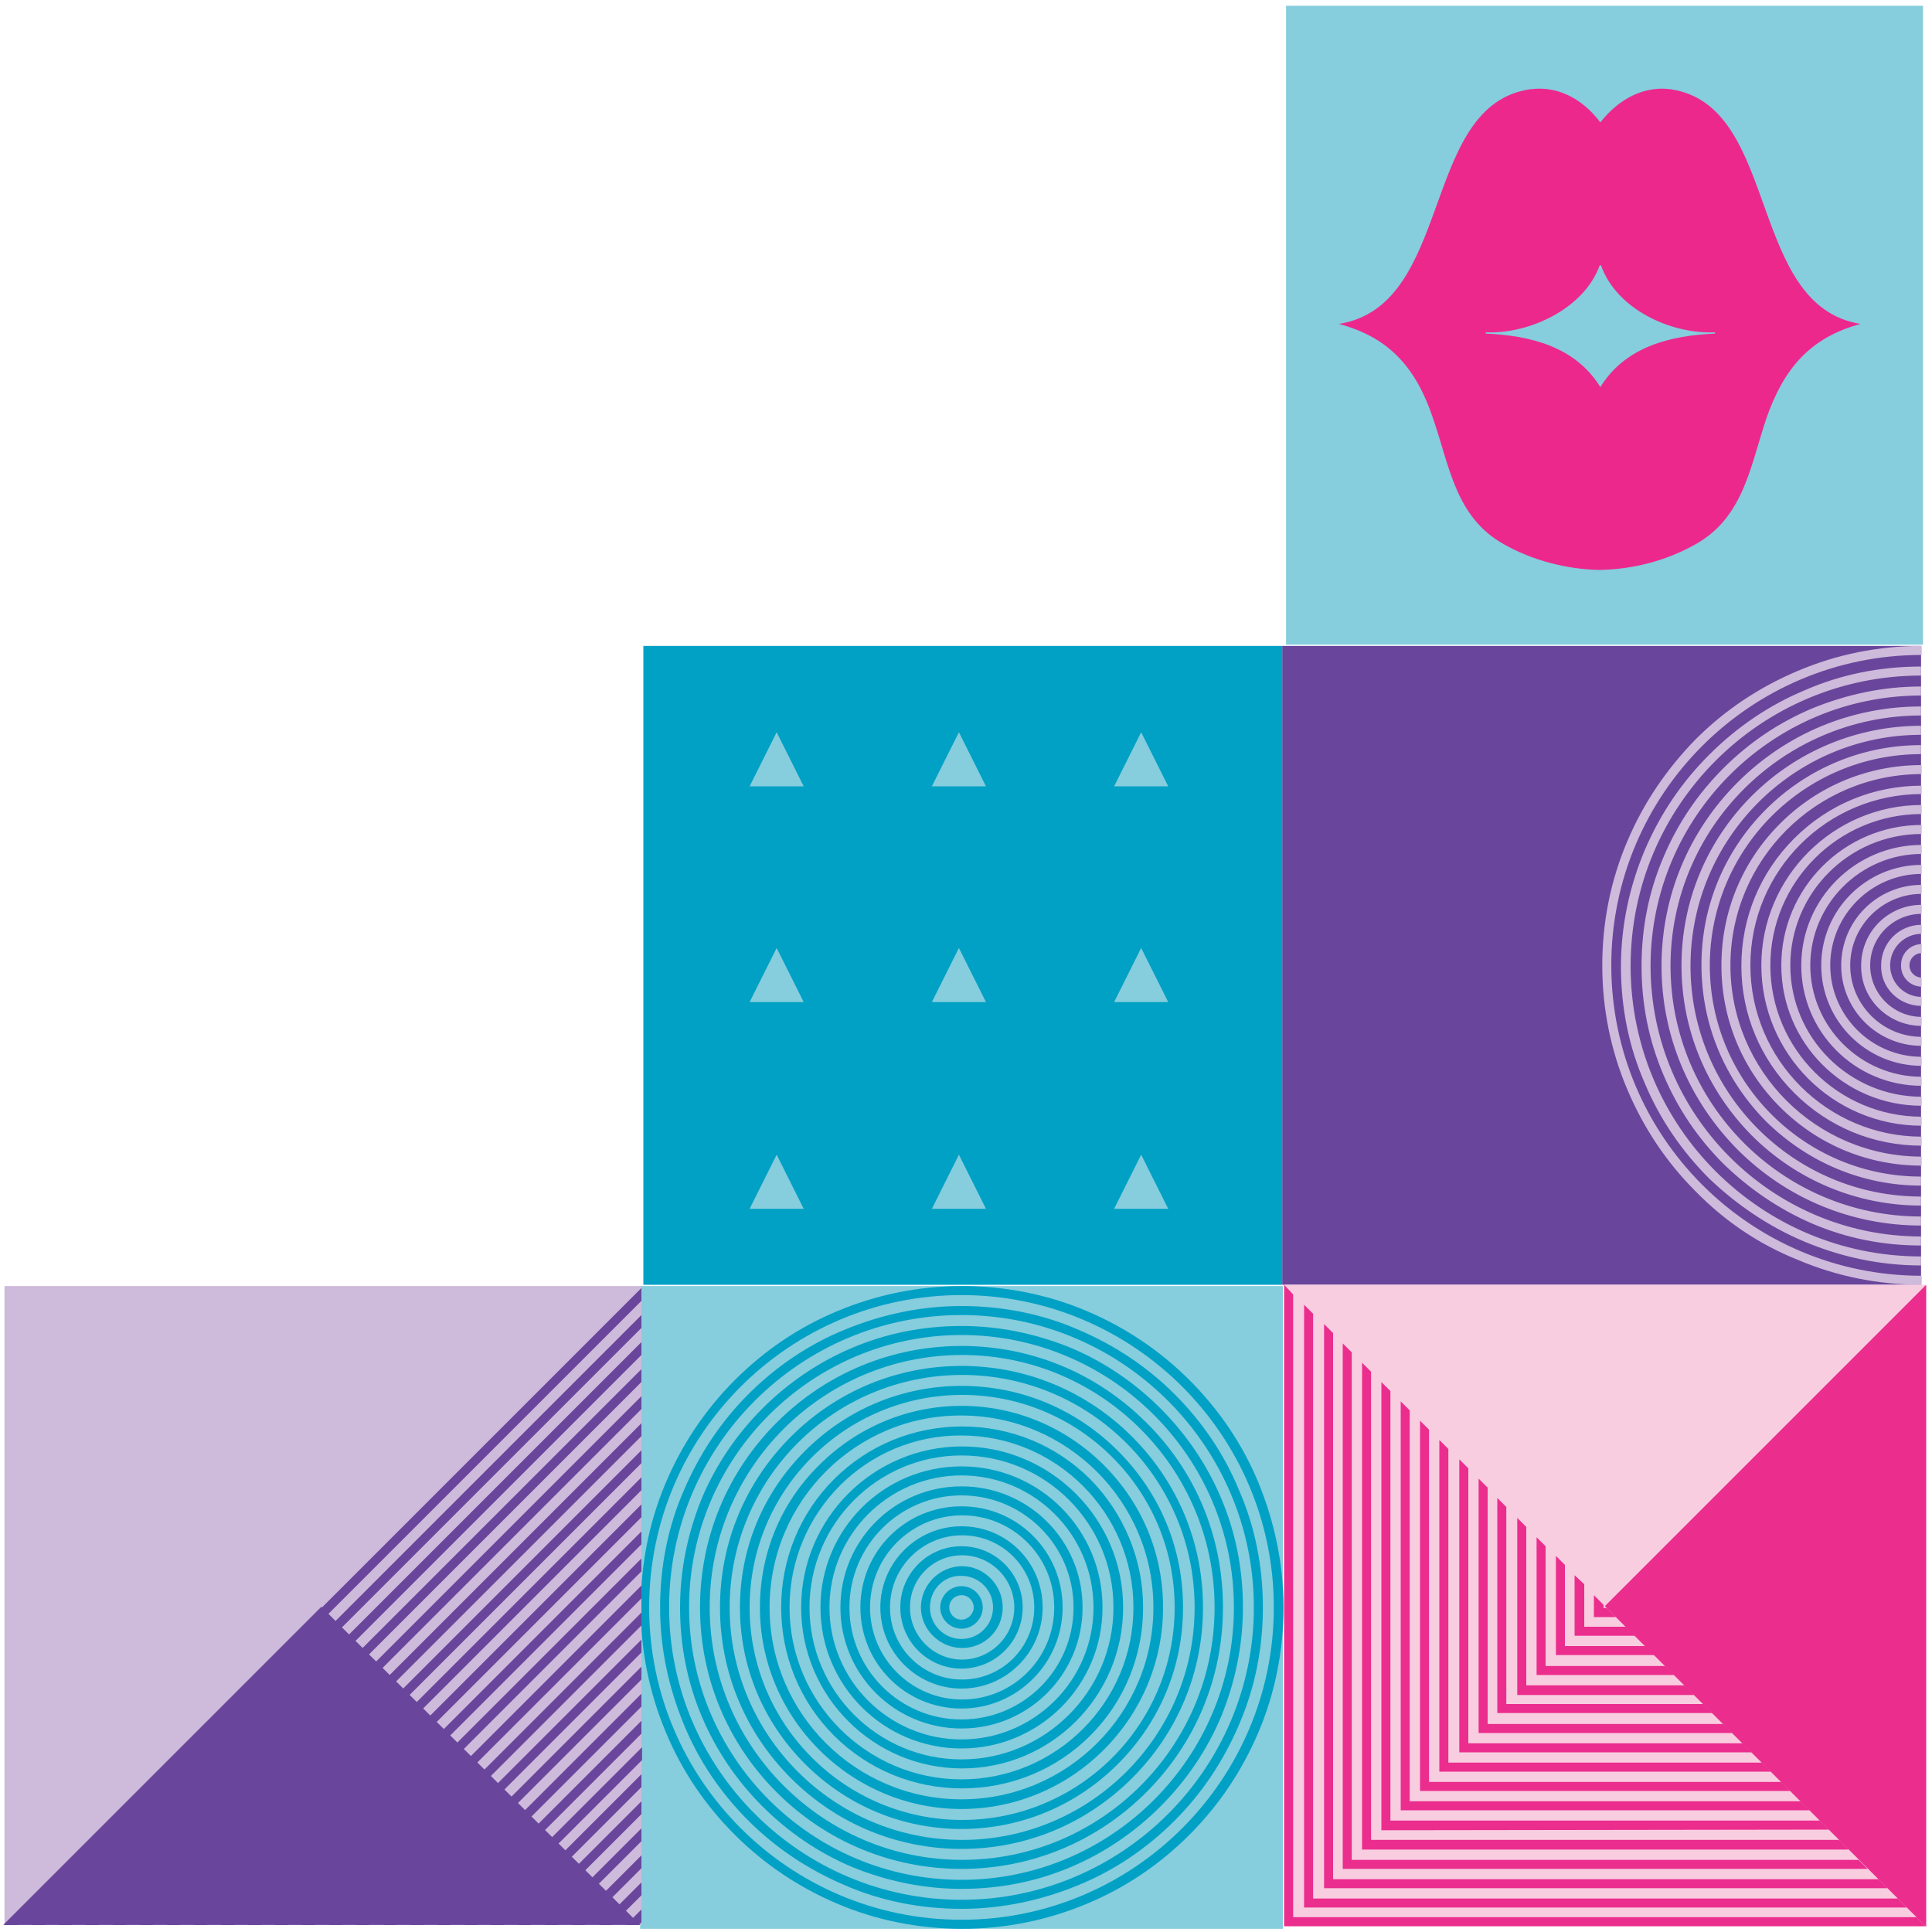 <?xml version="1.0" encoding="utf-8"?>
<!-- Generator: Adobe Illustrator 26.0.1, SVG Export Plug-In . SVG Version: 6.00 Build 0)  -->
<svg version="1.1" id="Layer_1" xmlns="http://www.w3.org/2000/svg" xmlns:xlink="http://www.w3.org/1999/xlink" x="0px" y="0px"
	 viewBox="0 0 300 300" style="enable-background:new 0 0 300 300;" xml:space="preserve">
<style type="text/css">
	.st0{fill:#86CDDD;}
	.st1{fill:#00A1C5;}
	.st2{fill:#CEBADA;}
	.st3{fill:#69469C;}
	.st4{fill:#ED288D;}
	.st5{fill:#F9CDE0;}
	.st6{fill:#EB2D8E;}
</style>
<rect x="99.4" y="199.7" class="st0" width="99.8" height="99.8"/>
<g>
	<path class="st1" d="M100.8,249.6c0,26.8,21.8,48.5,48.5,48.5c26.8,0,48.5-21.8,48.5-48.5c0-26.8-21.8-48.5-48.5-48.5
		C122.6,201.1,100.8,222.8,100.8,249.6 M199.3,249.6c0,6.7-1.3,13.3-3.9,19.4c-2.5,5.9-6.1,11.3-10.7,15.9
		c-4.6,4.6-9.9,8.2-15.9,10.7c-6.2,2.6-12.7,3.9-19.4,3.9c-6.7,0-13.3-1.3-19.4-3.9c-5.9-2.5-11.3-6.1-15.9-10.7
		c-4.6-4.6-8.2-9.9-10.7-15.9c-2.6-6.2-3.9-12.7-3.9-19.4c0-6.7,1.3-13.3,3.9-19.4c2.5-5.9,6.1-11.3,10.7-15.9
		c4.6-4.6,9.9-8.2,15.9-10.7c6.2-2.6,12.7-3.9,19.4-3.9c6.7,0,13.3,1.3,19.4,3.9c5.9,2.5,11.3,6.1,15.9,10.7
		c4.6,4.6,8.2,9.9,10.7,15.9C197.9,236.3,199.3,242.8,199.3,249.6"/>
	<path class="st1" d="M103.9,249.6c0,25,20.4,45.4,45.4,45.4c25,0,45.4-20.4,45.4-45.4c0-25-20.4-45.4-45.4-45.4
		C124.3,204.2,103.9,224.5,103.9,249.6 M196.1,249.6c0,6.3-1.2,12.4-3.7,18.2c-2.4,5.6-5.7,10.6-10,14.9c-4.3,4.3-9.3,7.7-14.9,10
		c-5.8,2.4-11.9,3.7-18.2,3.7c-6.3,0-12.5-1.2-18.2-3.7c-5.6-2.4-10.6-5.7-14.9-10c-4.3-4.3-7.7-9.3-10-14.9
		c-2.4-5.8-3.7-11.9-3.7-18.2c0-6.3,1.2-12.5,3.7-18.2c2.4-5.6,5.7-10.6,10-14.9c4.3-4.3,9.3-7.7,14.9-10c5.8-2.4,11.9-3.7,18.2-3.7
		c6.3,0,12.5,1.2,18.2,3.7c5.6,2.4,10.6,5.7,14.9,10c4.3,4.3,7.7,9.3,10,14.9C194.9,237.1,196.1,243.3,196.1,249.6"/>
	<path class="st1" d="M107,249.6c0,23.3,19,42.3,42.3,42.3c23.3,0,42.3-19,42.3-42.3c0-23.3-19-42.3-42.3-42.3
		C126,207.3,107,226.3,107,249.6 M193,249.6c0,5.9-1.2,11.6-3.4,17c-2.2,5.2-5.4,9.9-9.4,13.9c-4,4-8.7,7.2-13.9,9.4
		c-5.4,2.3-11.1,3.4-17,3.4c-5.9,0-11.6-1.2-17-3.4c-5.2-2.2-9.9-5.4-13.9-9.4c-4-4-7.2-8.7-9.4-13.9c-2.3-5.4-3.4-11.1-3.4-17
		s1.2-11.6,3.4-17c2.2-5.2,5.4-9.9,9.4-13.9c4-4,8.7-7.2,13.9-9.4c5.4-2.3,11.1-3.4,17-3.4c5.9,0,11.6,1.2,17,3.4
		c5.2,2.2,9.9,5.4,13.9,9.4c4,4,7.2,8.7,9.4,13.9C191.9,238,193,243.7,193,249.6"/>
	<path class="st1" d="M110.2,249.6c0,21.6,17.6,39.2,39.2,39.2c21.6,0,39.2-17.6,39.2-39.2s-17.6-39.2-39.2-39.2
		C127.7,210.4,110.2,228,110.2,249.6 M189.9,249.6c0,10.8-4.2,21-11.9,28.7c-7.7,7.7-17.9,11.9-28.7,11.9s-21-4.2-28.7-11.9
		c-7.7-7.7-11.9-17.9-11.9-28.7c0-10.8,4.2-21,11.9-28.7c7.7-7.7,17.9-11.9,28.7-11.9s21,4.2,28.7,11.9
		C185.7,228.5,189.9,238.7,189.9,249.6"/>
	<path class="st1" d="M113.3,249.6c0,19.9,16.2,36.1,36.1,36.1c19.9,0,36.1-16.2,36.1-36.1c0-19.9-16.2-36.1-36.1-36.1
		C129.4,213.5,113.3,229.7,113.3,249.6 M186.8,249.6c0,10-3.9,19.4-11,26.5c-7.1,7.1-16.5,11-26.5,11c-10,0-19.4-3.9-26.5-11
		c-7.1-7.1-11-16.5-11-26.5c0-10,3.9-19.4,11-26.5c7.1-7.1,16.5-11,26.5-11c10,0,19.4,3.9,26.5,11
		C182.9,230.2,186.8,239.6,186.8,249.6"/>
	<path class="st1" d="M116.4,249.6c0,18.2,14.8,33,33,33c18.2,0,33-14.8,33-33c0-18.2-14.8-33-33-33
		C131.2,216.6,116.4,231.4,116.4,249.6 M183.7,249.6c0,9.2-3.6,17.8-10.1,24.3c-6.5,6.5-15.1,10.1-24.3,10.1
		c-9.2,0-17.8-3.6-24.3-10.1c-6.5-6.5-10.1-15.1-10.1-24.3c0-9.2,3.6-17.8,10.1-24.3c6.5-6.5,15.1-10.1,24.3-10.1
		c9.2,0,17.8,3.6,24.3,10.1C180.1,231.8,183.7,240.4,183.7,249.6"/>
	<path class="st1" d="M119.5,249.6c0,16.5,13.4,29.8,29.8,29.8c16.5,0,29.8-13.4,29.8-29.8s-13.4-29.8-29.8-29.8
		C132.9,219.7,119.5,233.1,119.5,249.6 M180.6,249.6c0,8.3-3.3,16.2-9.2,22.1c-5.9,5.9-13.8,9.2-22.1,9.2c-8.3,0-16.2-3.3-22.1-9.2
		c-5.9-5.9-9.2-13.8-9.2-22.1c0-8.3,3.2-16.2,9.2-22.1c5.9-5.9,13.8-9.2,22.1-9.2c8.3,0,16.2,3.3,22.1,9.2
		C177.3,233.4,180.6,241.2,180.6,249.6"/>
	<path class="st1" d="M122.6,249.6c0,14.7,12,26.7,26.7,26.7c14.7,0,26.7-12,26.7-26.7c0-14.7-12-26.7-26.7-26.7
		C134.6,222.8,122.6,234.8,122.6,249.6 M177.5,249.6c0,7.5-2.9,14.6-8.2,19.9c-5.3,5.3-12.4,8.2-19.9,8.2c-7.5,0-14.6-2.9-19.9-8.2
		c-5.3-5.3-8.2-12.4-8.2-19.9s2.9-14.6,8.2-19.9c5.3-5.3,12.4-8.2,19.9-8.2c7.5,0,14.6,2.9,19.9,8.2
		C174.5,235,177.5,242.1,177.5,249.6"/>
	<path class="st1" d="M125.7,249.6c0,13,10.6,23.6,23.6,23.6c13,0,23.6-10.6,23.6-23.6S162.4,226,149.3,226
		C136.3,226,125.7,236.6,125.7,249.6 M174.4,249.6c0,13.8-11.2,25-25,25c-13.8,0-25-11.2-25-25c0-13.8,11.2-25,25-25
		C163.1,224.6,174.4,235.8,174.4,249.6"/>
	<path class="st1" d="M128.8,249.6c0,11.3,9.2,20.5,20.5,20.5c11.3,0,20.5-9.2,20.5-20.5c0-11.3-9.2-20.5-20.5-20.5
		C138,229.1,128.8,238.3,128.8,249.6 M171.2,249.6c0,12.1-9.8,21.9-21.9,21.9c-12.1,0-21.9-9.8-21.9-21.9c0-12.1,9.8-21.9,21.9-21.9
		C161.4,227.7,171.2,237.5,171.2,249.6"/>
	<path class="st1" d="M131.9,249.6c0,9.6,7.8,17.4,17.4,17.4c9.6,0,17.4-7.8,17.4-17.4c0-9.6-7.8-17.4-17.4-17.4
		C139.7,232.2,131.9,240,131.9,249.6 M168.1,249.6c0,10.4-8.4,18.8-18.8,18.8c-10.4,0-18.8-8.4-18.8-18.8c0-10.4,8.4-18.8,18.8-18.8
		C159.7,230.8,168.1,239.2,168.1,249.6"/>
	<path class="st1" d="M135.1,249.6c0,7.9,6.4,14.3,14.3,14.3c7.9,0,14.3-6.4,14.3-14.3c0-7.9-6.4-14.3-14.3-14.3
		C141.5,235.3,135.1,241.7,135.1,249.6 M165,249.6c0,8.6-7,15.7-15.7,15.7c-8.7,0-15.7-7-15.7-15.7c0-8.7,7-15.7,15.7-15.7
		C158,233.9,165,240.9,165,249.6"/>
	<path class="st1" d="M138.2,249.6c0,6.2,5,11.2,11.2,11.2c6.2,0,11.2-5,11.2-11.2c0-6.2-5-11.2-11.2-11.2
		C143.2,238.4,138.2,243.4,138.2,249.6 M161.9,249.6c0,6.9-5.6,12.6-12.6,12.6c-6.9,0-12.6-5.6-12.6-12.6c0-6.9,5.6-12.6,12.6-12.6
		C156.3,237,161.9,242.6,161.9,249.6"/>
	<path class="st1" d="M141.3,249.6c0,4.4,3.6,8.1,8.1,8.1c4.4,0,8.1-3.6,8.1-8.1c0-4.4-3.6-8.1-8.1-8.1
		C144.9,241.5,141.3,245.1,141.3,249.6 M158.8,249.6c0,5.2-4.2,9.5-9.5,9.5c-5.2,0-9.5-4.2-9.5-9.5c0-5.2,4.2-9.5,9.5-9.5
		C154.6,240.1,158.8,244.4,158.8,249.6"/>
	<path class="st1" d="M144.4,249.6c0,2.7,2.2,4.9,4.9,4.9c2.7,0,4.9-2.2,4.9-4.9c0-2.7-2.2-4.9-4.9-4.9
		C146.6,244.6,144.4,246.8,144.4,249.6 M155.7,249.6c0,3.5-2.8,6.3-6.3,6.3c-3.5,0-6.4-2.9-6.4-6.3c0-3.5,2.9-6.4,6.4-6.4
		C152.8,243.2,155.7,246.1,155.7,249.6"/>
	<path class="st1" d="M147.4,249.6c0,1,0.8,1.9,1.9,1.9c1,0,1.9-0.9,1.9-1.9c0-1-0.8-1.9-1.9-1.9
		C148.3,247.7,147.4,248.5,147.4,249.6 M152.6,249.6c0,1.8-1.5,3.3-3.3,3.3c-1.8,0-3.3-1.5-3.3-3.3c0-1.8,1.5-3.3,3.3-3.3
		C151.1,246.3,152.6,247.8,152.6,249.6"/>
</g>
<rect x="0.7" y="199.7" class="st2" width="98.9" height="99.2"/>
<path class="st3" d="M97.2,298.9h2l0.4-0.4v-2L97.2,298.9z M93,298.9h2l4.6-4.6v-2L93,298.9z M88.8,298.9h2l8.8-8.8v-2L88.8,298.9z
	 M84.6,298.9h2l13-13v-2L84.6,298.9z M80.4,298.9h2l17.2-17.2v-2L80.4,298.9z M76.2,298.9h2l21.4-21.4v-2L76.2,298.9z M72.1,298.9h2
	l25.6-25.6v-2L72.1,298.9z M67.9,298.9h2l29.7-29.7v-2L67.9,298.9z M63.7,298.9h2L99.6,265v-2L63.7,298.9z M59.5,298.9h2l38.1-38.1
	v-2L59.5,298.9z M55.3,298.9h2l42.3-42.3v-2L55.3,298.9z M51.1,298.9h2l46.5-46.5v-2L51.1,298.9z M46.9,298.9h2l50.7-50.7v-2
	L46.9,298.9z M42.7,298.9h2L99.6,244v-2L42.7,298.9z M38.5,298.9h2l59.1-59.1v-2L38.5,298.9z M34.3,298.9l2,0l63.3-63.3v-2
	L34.3,298.9z M30.1,298.9l2,0l67.5-67.5v-2L30.1,298.9z M25.9,298.9l2,0l71.7-71.7v-2L25.9,298.9z M21.7,298.9l2,0L99.6,223v-2
	L21.7,298.9z M17.5,298.9h2l80.1-80.1v-2L17.5,298.9z M13.3,298.9h2l84.3-84.3v-2L13.3,298.9z M9.1,298.9h2l88.5-88.5v-2L9.1,298.9z
	 M4.9,298.9h2l92.7-92.7v-2L4.9,298.9z M0.7,298.9h2l96.9-96.9v-2L0.7,298.9z"/>
<polygon class="st3" points="0.5,298.9 99.4,298.9 49.9,249.5 "/>
<rect x="199.1" y="100.3" class="st3" width="99.2" height="99.2"/>
<g>
	<path class="st2" d="M298.4,153.2v-1.4c-1,0-1.9-0.8-1.9-1.9c0-1,0.8-1.9,1.9-1.9v-1.4c-1.8,0-3.2,1.5-3.2,3.2
		C295.1,151.7,296.6,153.2,298.4,153.2 M298.4,156.2v-1.4c-2.7,0-4.9-2.2-4.9-4.9c0-2.7,2.2-4.9,4.9-4.9v-1.4
		c-3.5,0-6.3,2.8-6.3,6.3C292,153.4,294.9,156.2,298.4,156.2 M298.4,159.3v-1.4c-4.4,0-8-3.6-8-8c0-4.4,3.6-8,8-8v-1.4
		c-5.2,0-9.4,4.2-9.4,9.4C288.9,155.1,293.2,159.3,298.4,159.3 M298.4,162.4V161c-6.1,0-11.1-5-11.1-11.1c0-6.1,5-11.1,11.1-11.1
		v-1.4c-6.9,0-12.5,5.6-12.5,12.5C285.9,156.8,291.5,162.4,298.4,162.4 M298.4,165.5v-1.4c-7.8,0-14.2-6.4-14.2-14.2
		c0-7.8,6.4-14.2,14.2-14.2v-1.4c-8.6,0-15.6,7-15.6,15.6C282.8,158.5,289.8,165.5,298.4,165.5 M298.4,168.6v-1.4
		c-9.5,0-17.3-7.8-17.3-17.3c0-9.5,7.8-17.3,17.3-17.3v-1.4c-10.3,0-18.7,8.4-18.7,18.7C279.7,160.2,288,168.6,298.4,168.6
		 M298.4,171.7v-1.4c-11.2,0-20.4-9.1-20.4-20.4c0-11.2,9.1-20.4,20.4-20.4v-1.4c-12,0-21.8,9.8-21.8,21.8
		C276.6,161.9,286.3,171.7,298.4,171.7 M298.4,174.8v-1.4c-12.9,0-23.5-10.5-23.5-23.5c0-12.9,10.5-23.5,23.5-23.5v-1.4
		c-13.7,0-24.9,11.2-24.9,24.9C273.5,163.6,284.6,174.8,298.4,174.8 M278.6,169.7c5.3,5.3,12.3,8.2,19.8,8.2v-1.4
		c-14.6,0-26.6-11.9-26.6-26.6c0-14.7,11.9-26.6,26.6-26.6V122c-7.5,0-14.5,2.9-19.8,8.2c-5.3,5.3-8.2,12.3-8.2,19.8
		C270.4,157.4,273.3,164.4,278.6,169.7 M276.4,171.9c5.9,5.9,13.7,9.1,22,9.1v-1.4c-16.4,0-29.7-13.3-29.7-29.7
		c0-16.4,13.3-29.7,29.7-29.7v-1.4c-8.3,0-16.1,3.2-22,9.1c-5.9,5.9-9.1,13.7-9.1,22C267.3,158.2,270.5,166,276.4,171.9
		 M274.2,174.1c6.5,6.4,15,10,24.1,10v-1.4c-18.1,0-32.8-14.7-32.8-32.8c0-18.1,14.7-32.8,32.8-32.8v-1.4c-9.1,0-17.7,3.6-24.1,10
		c-6.4,6.4-10,15-10,24.1C264.2,159.1,267.8,167.6,274.2,174.1 M272,176.3c7,7,16.4,10.9,26.3,10.9v-1.4
		c-19.8,0-35.8-16.1-35.8-35.8c0-19.8,16.1-35.9,35.8-35.9v-1.4c-9.9,0-19.3,3.9-26.3,10.9c-7,7-10.9,16.4-10.9,26.3
		C261.1,159.9,265,169.2,272,176.3 M269.8,178.5c7.6,7.6,17.7,11.8,28.5,11.8v-1.4c-21.5,0-38.9-17.5-38.9-38.9
		c0-21.5,17.5-38.9,38.9-38.9v-1.4c-10.8,0-20.9,4.2-28.5,11.8c-7.6,7.6-11.8,17.7-11.8,28.5C258,160.7,262.2,170.8,269.8,178.5
		 M281.4,190c5.4,2.3,11,3.4,16.9,3.4V192c-23.2,0-42-18.9-42-42c0-23.2,18.9-42,42-42v-1.4c-5.9,0-11.5,1.2-16.9,3.4
		c-5.2,2.2-9.8,5.3-13.8,9.3c-4,4-7.1,8.6-9.3,13.8c-2.3,5.4-3.4,11-3.4,16.9c0,5.9,1.1,11.5,3.4,16.9c2.2,5.2,5.3,9.8,9.3,13.8
		C271.6,184.6,276.3,187.8,281.4,190 M280.2,192.8c5.7,2.4,11.8,3.7,18.1,3.7v-1.4c-24.9,0-45.1-20.2-45.1-45.1s20.2-45.1,45.1-45.1
		v-1.4c-6.3,0-12.4,1.2-18.1,3.7c-5.5,2.3-10.5,5.7-14.8,10c-4.3,4.3-7.6,9.2-10,14.8c-2.4,5.7-3.7,11.8-3.7,18.1
		c0,6.3,1.2,12.4,3.7,18.1c2.3,5.5,5.7,10.5,10,14.8C269.7,187.1,274.7,190.5,280.2,192.8 M263.3,185c-4.6-4.6-8.1-9.9-10.6-15.8
		c-2.6-6.1-3.9-12.6-3.9-19.3c0-6.7,1.3-13.2,3.9-19.3c2.5-5.9,6.1-11.2,10.6-15.8c4.6-4.6,9.9-8.1,15.8-10.6
		c6.1-2.6,12.6-3.9,19.3-3.9v1.4c-26.6,0-48.2,21.6-48.2,48.2c0,26.6,21.6,48.2,48.2,48.2v1.4c-6.7,0-13.2-1.3-19.3-3.9
		C273.1,193.2,267.8,189.6,263.3,185"/>
</g>
<rect x="199.7" y="0.9" class="st0" width="98.9" height="99.2"/>
<g>
	<path class="st4" d="M248.5,60.1c-3.9-6.3-10.9-8-17.8-8.3l0-0.2c6.8,0.3,15.3-3.7,17.7-10.4l0.1,0l0.1,0
		c2.4,6.8,10.8,10.7,17.7,10.4l0,0.2C259.4,52.1,252.4,53.8,248.5,60.1 M260.2,14c-4.7-1-8.9,1.4-11.7,5c0,0,0,0,0,0c0,0,0,0,0,0
		c-2.8-3.7-6.9-6-11.7-5c-16.1,3.3-11.3,33.5-28.9,36.3c7.9,2.1,12,6.9,14.6,14.6c2.6,7.5,3.5,15.4,11,19.6c4.4,2.5,9.7,3.9,14.9,4
		c5.3-0.1,10.5-1.5,14.9-4c7.5-4.2,8.5-12.2,11-19.6c2.7-7.7,6.8-12.5,14.6-14.6C271.5,47.5,276.3,17.3,260.2,14"/>
</g>
<rect x="99.9" y="100.3" class="st1" width="99.2" height="99.2"/>
<polygon class="st0" points="177.2,113.7 181.4,122.1 173,122.1 "/>
<polygon class="st0" points="177.2,147.2 181.4,155.6 173,155.6 "/>
<polygon class="st0" points="177.2,179.3 181.4,187.7 173,187.7 "/>
<polygon class="st0" points="148.9,113.7 153.1,122.1 144.7,122.1 "/>
<polygon class="st0" points="148.9,147.2 153.1,155.6 144.7,155.6 "/>
<polygon class="st0" points="148.9,179.3 153.1,187.7 144.7,187.7 "/>
<polygon class="st0" points="120.6,113.7 124.8,122.1 116.4,122.1 "/>
<polygon class="st0" points="120.6,147.2 124.8,155.6 116.4,155.6 "/>
<polygon class="st0" points="120.6,179.3 124.8,187.7 116.4,187.7 "/>
<g>
	<rect x="199.4" y="199.5" class="st5" width="99.6" height="99.6"/>
	<polygon class="st6" points="299.1,299.2 299.1,199.5 249.2,249.4 	"/>
	<path class="st6" d="M232.5,266.1v-33.5l1.4,1.4v30.6h30.6l1.4,1.4H232.5z M260,260.1l-1.4-1.4l-18.6,0v-18.6l-1.4-1.4v21.4
		L260,260.1z M263,263.1l-1.4-1.4l-24.6,0v-24.6l-1.4-1.4v27.5H263z M269,269.1l-1.4-1.4h-36.6V231l-1.4-1.4v39.5H269z M244.5,244.6
		v9.4h9.4l-1.4-1.4H246v-6.6L244.5,244.6z M255.5,255.6H243v-12.6l-1.4-1.4v15.4H257L255.5,255.6z M199.4,199.5v99.6h99.6l-1.4-1.4
		h-96.8V201L199.4,199.5z M247.5,247.7v3.4h3.4l-1.4-1.4H249l0-0.5L247.5,247.7z M273.6,273.7h-48.7V225l-1.4-1.4v51.5H275
		L273.6,273.7z M270.6,270.7h-42.6V228l-1.4-1.4l0,45.5H272L270.6,270.7z M296.1,296.2l-1.4-1.4h-90.8l0-90.8l-1.4-1.4v93.6H296.1z
		 M290,290.2l-1.4-1.4h-78.7V210l-1.4-1.4v81.6L290,290.2z M293.1,293.2l-1.4-1.4h-84.7V207l-1.4-1.4l0,87.6L293.1,293.2z
		 M279.6,279.7l-60.7,0V219l-1.4-1.4v63.5H281L279.6,279.7z M287,287.1l-1.4-1.4h-72.7l0-72.7l-1.4-1.4v75.6H287z M278,278.1
		l-1.4-1.4h-54.7V222l-1.4-1.4v57.5H278z M284,284.1l-1.4-1.4h-66.7l0-66.7l-1.4-1.4v69.6L284,284.1z"/>
</g>
</svg>
